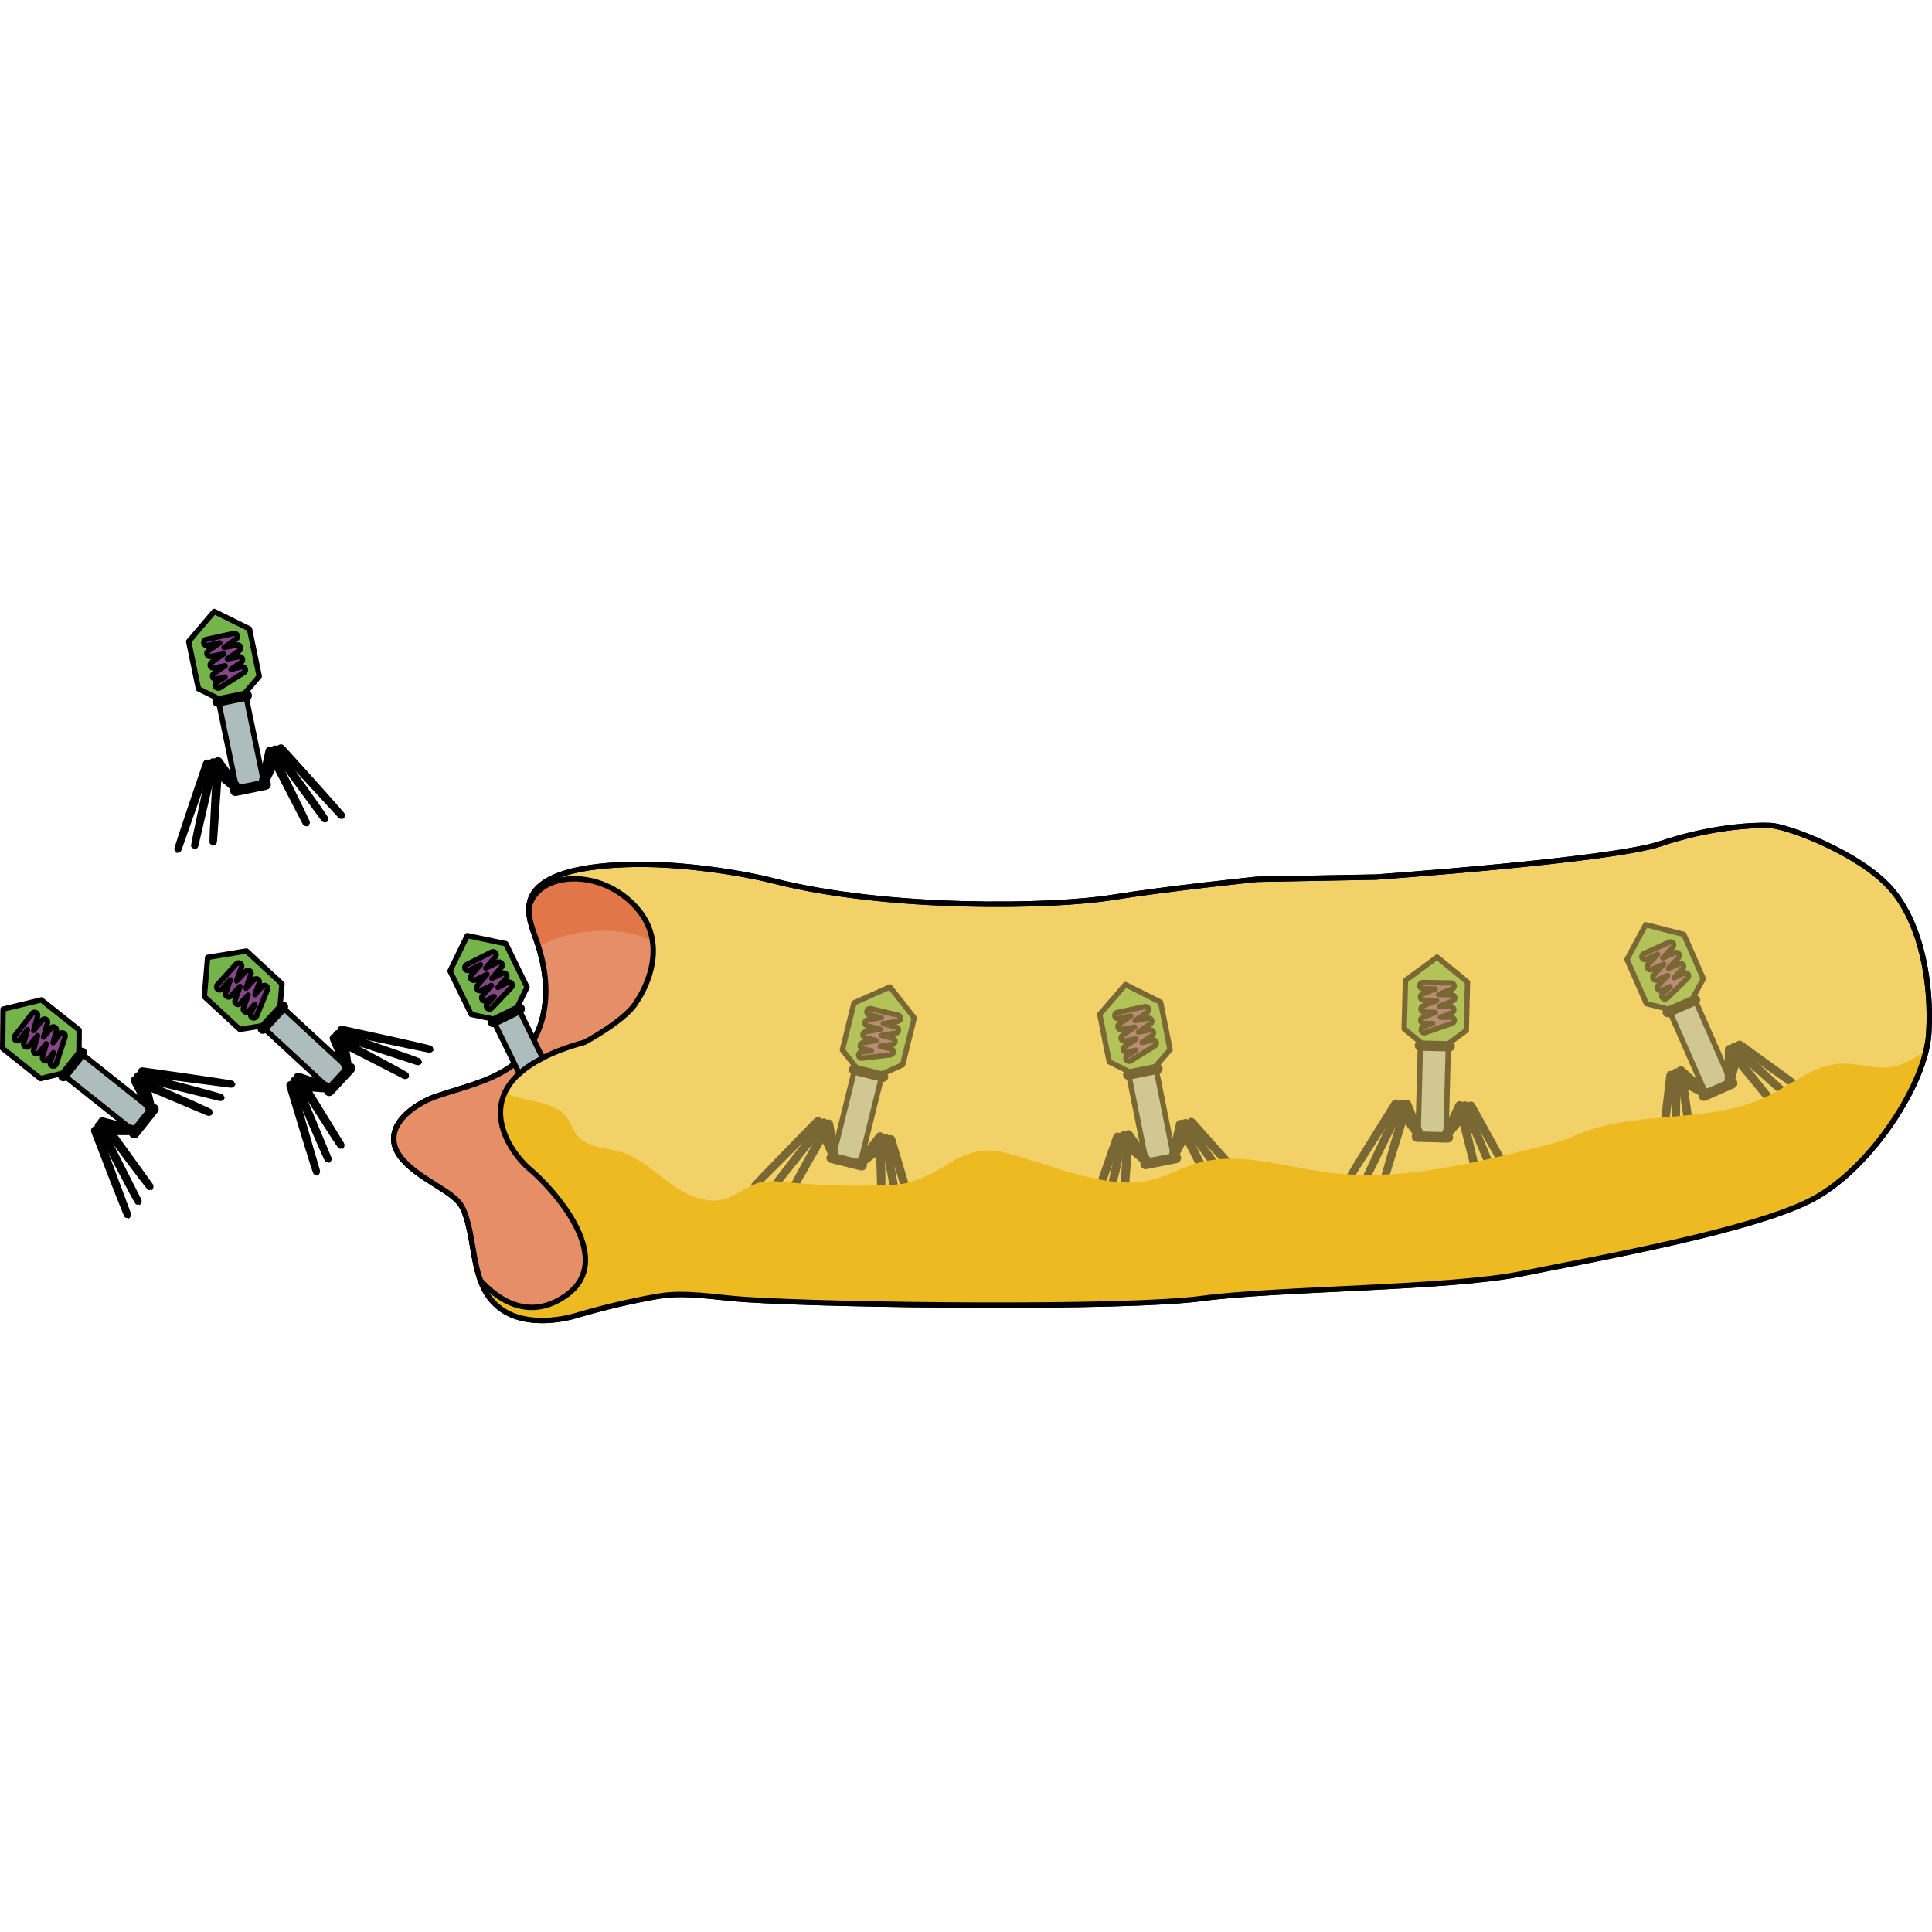 <?xml version="1.0" encoding="utf-8"?>
<!-- Created by: Science Figures, www.sciencefigures.org, Generator: Science Figures Editor -->
<svg version="1.1" id="Layer_1" xmlns="http://www.w3.org/2000/svg" xmlns:xlink="http://www.w3.org/1999/xlink" 
	 width="800px" height="800px" viewBox="0 0 360.868 133.435" enable-background="new 0 0 360.868 133.435"
	 xml:space="preserve">
<g>
	<g>
		<path fill="#F3D169" stroke="#000000" stroke-linecap="round" stroke-linejoin="round" stroke-miterlimit="10" d="M353.131,52.214
			c-5.837-6.584-19.191-11.581-22.419-11.733c-3.228-0.152-11.337,0.275-20.544,3.4s-53.194,6.23-53.194,6.23l-22.183,0.411
			c0,0-16.256,1.661-27.177,3.411c-10.921,1.75-41.528,2.412-63.268-3.142c-5.518-1.41-17.421-3.416-27.584-3.011
			c-5.079,0.202-17.811,0.997-17.983,8.153c-0.053,2.204,0.854,4.298,1.561,6.386c1.383,4.085,2.041,8.492,1.287,12.738
			c-0.754,4.247-3.025,8.317-6.607,10.72c-3.952,2.651-9.063,3.747-13.51,5.278c-3.227,1.111-8.041,4.088-7.957,8.019
			c0.101,4.731,7.389,7.931,10.533,10.322c0.655,0.498,1.311,1.015,1.807,1.672c0.531,0.704,0.857,1.539,1.135,2.376
			c2.075,6.255,0.961,14.368,7.67,18.028c3.762,2.052,9.042,1.67,12.971,0.513c4.985-1.467,10.278-2.747,15.407-3.609
			c5.049-0.849,10.813,0.288,15.969,0.625c17.579,1.151,71.099,1.731,85.426-0.183c14.326-1.914,46.194-1.869,59.751-4.627
			c13.557-2.759,43.9-8.124,54.696-14.087c10.796-5.962,20.75-21.509,21.344-30.703C360.858,70.212,358.969,58.798,353.131,52.214z"
			/>
		<g opacity="0.5">
			<g>
				<g>
					<g>
						<g>
							<polygon fill="#75B34B" stroke="#000000" stroke-linecap="round" stroke-linejoin="round" stroke-miterlimit="10" points="
								166.226,70.626 159.513,73.617 159.513,73.617 159.513,73.617 157.341,82.385 161.883,88.163 168.596,85.173 170.768,76.404 
															"/>
							<g>
								<path fill="#864687" stroke="#000000" stroke-linecap="round" stroke-linejoin="round" stroke-miterlimit="10" d="
									M160.872,83.922c-0.249-0.042-0.452-0.244-0.482-0.508c-0.037-0.32,0.193-0.609,0.513-0.646l1.858-0.214l-1.625-0.362
									c-0.274-0.061-0.465-0.309-0.457-0.589c0.01-0.28,0.216-0.515,0.494-0.558l2.527-0.394l-2.079-0.532
									c-0.268-0.069-0.451-0.316-0.438-0.592c0.012-0.277,0.217-0.506,0.49-0.55l2.726-0.44l-2.405-0.623
									c-0.267-0.069-0.45-0.316-0.436-0.592c0.013-0.276,0.217-0.505,0.49-0.549l2.573-0.415l-2.258-0.533
									c-0.314-0.074-0.508-0.389-0.434-0.702c0.075-0.313,0.39-0.504,0.702-0.434l5.12,1.21c0.271,0.064,0.459,0.311,0.449,0.589
									c-0.01,0.278-0.215,0.511-0.49,0.555l-2.726,0.44l2.405,0.623c0.267,0.069,0.45,0.316,0.436,0.592
									c-0.013,0.276-0.217,0.505-0.49,0.549l-2.707,0.436l2.114,0.541c0.269,0.069,0.451,0.317,0.438,0.594
									c-0.014,0.277-0.22,0.506-0.493,0.549l-2.285,0.356l1.991,0.444c0.278,0.062,0.471,0.316,0.456,0.6
									c-0.015,0.285-0.233,0.517-0.516,0.549l-5.297,0.611C160.98,83.933,160.925,83.931,160.872,83.922z"/>
							</g>
							
								<rect x="157.613" y="86.263" transform="matrix(-0.971 -0.24 0.24 -0.971 292.933 225.494)" fill="#ADBDBD" stroke="#000000" stroke-linecap="round" stroke-linejoin="round" stroke-miterlimit="10" width="5.213" height="17.236"/>
							<g>
								<path fill="#C96100" stroke="#000000" stroke-linecap="round" stroke-linejoin="round" stroke-miterlimit="10" d="
									M143.947,108.669c0.12,0.03,0.252-0.01,0.335-0.114l9.452-11.848l1.874,6.084c0.053,0.173,0.236,0.27,0.409,0.217
									c0.173-0.053,0.27-0.237,0.217-0.409l-2.057-6.676c-0.036-0.116-0.13-0.203-0.252-0.225
									c-0.119-0.023-0.241,0.023-0.317,0.118c0,0-9.928,12.68-9.786,12.793C143.86,108.637,143.902,108.658,143.947,108.669z"/>
								<path fill="#E17A11" stroke="#000000" stroke-linecap="round" stroke-linejoin="round" stroke-miterlimit="10" d="
									M140.859,107.904c0.108,0.027,0.226-0.002,0.311-0.086l11.5-11.503l2.953,6.516c0.075,0.165,0.269,0.238,0.433,0.163
									c0.165-0.075,0.238-0.269,0.163-0.433l-3.148-6.947c-0.044-0.098-0.135-0.168-0.24-0.187
									c-0.106-0.019-0.214,0.015-0.29,0.091c0,0-11.962,12.173-11.834,12.301C140.75,107.861,140.803,107.89,140.859,107.904z"/>
								<path fill="#C96100" stroke="#000000" stroke-linecap="round" stroke-linejoin="round" stroke-miterlimit="10" d="
									M168.177,114.669c-0.12-0.03-0.218-0.127-0.243-0.257l-2.83-14.89l-4.497,4.506c-0.128,0.128-0.335,0.129-0.463,0
									c-0.128-0.128-0.128-0.335,0-0.463l4.935-4.945c0.086-0.086,0.209-0.119,0.328-0.082c0.116,0.036,0.203,0.133,0.225,0.252
									c0,0,2.863,15.848,2.685,15.881C168.269,114.682,168.221,114.68,168.177,114.669z"/>
								<path fill="#E17A11" stroke="#000000" stroke-linecap="round" stroke-linejoin="round" stroke-miterlimit="10" d="
									M171.265,115.434c-0.108-0.027-0.199-0.107-0.234-0.221l-4.802-15.54l-5.653,4.385c-0.143,0.111-0.349,0.085-0.459-0.058
									c-0.111-0.143-0.085-0.349,0.058-0.459l6.026-4.675c0.085-0.066,0.197-0.086,0.299-0.054
									c0.103,0.032,0.183,0.113,0.214,0.216c0,0,4.899,16.349,4.726,16.402C171.381,115.447,171.32,115.448,171.265,115.434z"/>
							</g>
							<path fill="#F38B24" stroke="#000000" stroke-linecap="round" stroke-linejoin="round" stroke-miterlimit="10" d="
								M159.404,86.509l5.443,1.348c0.247,0.061,0.496-0.089,0.557-0.336s-0.089-0.496-0.336-0.557l-5.443-1.348
								c-0.247-0.061-0.496,0.089-0.557,0.336C159.007,86.199,159.157,86.448,159.404,86.509z"/>
							<g>
								
									<linearGradient id="SVGID_1_" gradientUnits="userSpaceOnUse" x1="1734.122" y1="151.833" x2="1740.865" y2="151.833" gradientTransform="matrix(-0.971 -0.24 -0.24 0.971 1881.193 373.53)">
									<stop  offset="0" style="stop-color:#A4BABA"/>
									<stop  offset="0.324" style="stop-color:#BECCCC"/>
									<stop  offset="0.789" style="stop-color:#4C6A74"/>
									<stop  offset="1" style="stop-color:#9AAEAE"/>
								</linearGradient>
								<path fill="url(#SVGID_1_)" d="M155.222,103.011l5.623,1.392c0.255,0.063,0.512-0.092,0.575-0.347
									c0.063-0.255-0.092-0.512-0.347-0.575l-5.623-1.392c-0.255-0.063-0.512,0.092-0.576,0.347S154.967,102.948,155.222,103.011z
									"/>
								<path fill="#F38B24" stroke="#000000" stroke-linecap="round" stroke-linejoin="round" stroke-miterlimit="10" d="
									M147.341,109.535c0.149,0.037,0.311-0.028,0.391-0.168l6.869-12.098l0.973,5.487c0.034,0.192,0.217,0.32,0.409,0.286
									c0.192-0.034,0.32-0.217,0.286-0.409l-1.143-6.45c-0.026-0.146-0.142-0.262-0.287-0.286
									c-0.146-0.025-0.293,0.044-0.366,0.173c0,0-7.389,13.333-7.219,13.429C147.28,109.516,147.311,109.528,147.341,109.535z"/>
								<path fill="#F38B24" stroke="#000000" stroke-linecap="round" stroke-linejoin="round" stroke-miterlimit="10" d="
									M164.77,113.851c-0.149-0.037-0.262-0.17-0.267-0.331l-0.429-13.905l-3.421,4.399c-0.12,0.154-0.341,0.182-0.495,0.062
									c-0.154-0.119-0.181-0.341-0.062-0.495l4.021-5.171c0.091-0.117,0.247-0.166,0.387-0.119
									c0.141,0.046,0.238,0.176,0.243,0.324c0,0,0.313,15.24,0.118,15.246C164.833,113.863,164.801,113.859,164.77,113.851z"/>
								<path fill="#F38B24" stroke="#000000" stroke-linecap="round" stroke-linejoin="round" stroke-miterlimit="10" d="
									M155.222,103.011l5.623,1.392c0.255,0.063,0.512-0.092,0.575-0.347c0.063-0.255-0.092-0.512-0.347-0.575l-5.623-1.392
									c-0.255-0.063-0.512,0.092-0.576,0.347S154.967,102.948,155.222,103.011z"/>
							</g>
						</g>
					</g>
				</g>
			</g>
		</g>
		<g opacity="0.5">
			<g>
				<g>
					<g>
						<g>
							<polygon fill="#75B34B" stroke="#000000" stroke-linecap="round" stroke-linejoin="round" stroke-miterlimit="10" points="
								210.215,70.185 205.415,75.75 205.415,75.75 205.415,75.75 207.185,84.609 213.755,87.902 218.555,82.337 216.785,73.479 
															"/>
							<g>
								<path fill="#864687" stroke="#000000" stroke-linecap="round" stroke-linejoin="round" stroke-miterlimit="10" d="
									M211.034,84.496c-0.244,0.068-0.513-0.029-0.652-0.255c-0.17-0.274-0.085-0.633,0.189-0.803l1.59-0.985l-1.624,0.365
									c-0.274,0.061-0.553-0.081-0.664-0.338c-0.111-0.258-0.023-0.558,0.209-0.715l2.119-1.432l-2.107,0.404
									c-0.272,0.052-0.543-0.094-0.648-0.349c-0.107-0.255-0.019-0.55,0.209-0.706l2.279-1.559l-2.441,0.461
									c-0.271,0.051-0.542-0.095-0.647-0.35c-0.106-0.255-0.019-0.549,0.209-0.705l2.151-1.471l-2.27,0.479
									c-0.316,0.067-0.625-0.135-0.692-0.45c-0.066-0.315,0.138-0.622,0.45-0.692l5.148-1.086
									c0.273-0.058,0.548,0.086,0.657,0.342c0.109,0.256,0.023,0.554-0.207,0.711l-2.279,1.559l2.441-0.461
									c0.271-0.051,0.542,0.095,0.647,0.35c0.106,0.255,0.019,0.549-0.209,0.705l-2.263,1.548l2.143-0.411
									c0.272-0.052,0.543,0.094,0.649,0.35c0.106,0.256,0.017,0.551-0.213,0.706l-1.916,1.295l1.99-0.447
									c0.278-0.062,0.56,0.085,0.668,0.349c0.108,0.264,0.009,0.567-0.233,0.717l-4.532,2.808
									C211.137,84.46,211.085,84.482,211.034,84.496z"/>
							</g>
							
								<rect x="212.504" y="86.071" transform="matrix(-0.981 0.196 -0.196 -0.981 444.603 145.4)" fill="#ADBDBD" stroke="#000000" stroke-linecap="round" stroke-linejoin="round" stroke-miterlimit="10" width="5.213" height="17.236"/>
							<g>
								<path fill="#C96100" stroke="#000000" stroke-linecap="round" stroke-linejoin="round" stroke-miterlimit="10" d="
									M206.26,114.094c0.122-0.024,0.224-0.117,0.255-0.245l3.505-14.745l4.287,4.706c0.122,0.134,0.329,0.144,0.463,0.022
									c0.134-0.122,0.143-0.329,0.022-0.463l-4.704-5.165c-0.082-0.09-0.204-0.128-0.324-0.097
									c-0.118,0.03-0.209,0.123-0.237,0.241c0,0-3.582,15.701-3.406,15.742C206.167,114.103,206.215,114.103,206.26,114.094z"/>
								<path fill="#E17A11" stroke="#000000" stroke-linecap="round" stroke-linejoin="round" stroke-miterlimit="10" d="
									M203.14,114.717c0.109-0.022,0.204-0.098,0.244-0.21l5.505-15.306l5.447,4.637c0.138,0.117,0.344,0.101,0.462-0.037
									c0.117-0.138,0.101-0.344-0.037-0.462l-5.807-4.944c-0.082-0.07-0.193-0.095-0.296-0.067
									c-0.104,0.028-0.188,0.104-0.224,0.206c0,0-5.638,16.109-5.468,16.17C203.024,114.725,203.084,114.728,203.14,114.717z"/>
								<path fill="#C96100" stroke="#000000" stroke-linecap="round" stroke-linejoin="round" stroke-miterlimit="10" d="
									M230.738,109.204c-0.122,0.024-0.252-0.022-0.329-0.129l-8.902-12.266l-2.15,5.992c-0.061,0.17-0.248,0.259-0.419,0.198
									c-0.17-0.061-0.259-0.249-0.198-0.419l2.359-6.576c0.041-0.114,0.139-0.197,0.262-0.214c0.12-0.017,0.24,0.034,0.311,0.132
									c0,0,9.34,13.119,9.193,13.225C230.826,109.176,230.783,109.195,230.738,109.204z"/>
								<path fill="#E17A11" stroke="#000000" stroke-linecap="round" stroke-linejoin="round" stroke-miterlimit="10" d="
									M233.857,108.58c-0.109,0.022-0.226-0.012-0.306-0.1l-10.964-12.015l-3.247,6.374c-0.082,0.161-0.279,0.225-0.44,0.143
									c-0.161-0.082-0.225-0.279-0.143-0.44l3.462-6.796c0.049-0.096,0.142-0.162,0.248-0.176
									c0.107-0.014,0.213,0.024,0.286,0.104c0,0,11.395,12.706,11.261,12.828C233.968,108.543,233.914,108.569,233.857,108.58z"/>
							</g>
							<path fill="#F38B24" stroke="#000000" stroke-linecap="round" stroke-linejoin="round" stroke-miterlimit="10" d="
								M210.808,87.462l5.499-1.099c0.249-0.05,0.411-0.292,0.361-0.541c-0.05-0.249-0.292-0.411-0.541-0.361l-5.499,1.099
								c-0.249,0.05-0.411,0.292-0.361,0.541C210.316,87.35,210.558,87.511,210.808,87.462z"/>
							<g>
								
									<linearGradient id="SVGID_2_" gradientUnits="userSpaceOnUse" x1="1208.894" y1="405.7" x2="1215.637" y2="405.7" gradientTransform="matrix(-0.981 0.196 0.196 0.981 1326.09 -532.196)">
									<stop  offset="0" style="stop-color:#A4BABA"/>
									<stop  offset="0.324" style="stop-color:#BECCCC"/>
									<stop  offset="0.789" style="stop-color:#4C6A74"/>
									<stop  offset="1" style="stop-color:#9AAEAE"/>
								</linearGradient>
								<path fill="url(#SVGID_2_)" d="M214.052,104.173l5.68-1.135c0.257-0.051,0.424-0.302,0.373-0.559
									c-0.051-0.257-0.302-0.424-0.559-0.373l-5.68,1.135c-0.257,0.051-0.424,0.302-0.373,0.559
									C213.544,104.058,213.794,104.225,214.052,104.173z"/>
								<path fill="#F38B24" stroke="#000000" stroke-linecap="round" stroke-linejoin="round" stroke-miterlimit="10" d="
									M209.7,113.432c0.151-0.03,0.27-0.158,0.282-0.319l1.062-13.871l3.217,4.55c0.112,0.159,0.333,0.197,0.491,0.084
									c0.159-0.112,0.197-0.332,0.084-0.491l-3.781-5.349c-0.086-0.121-0.24-0.177-0.382-0.136
									c-0.143,0.04-0.246,0.165-0.258,0.313c0,0-1.007,15.21-0.813,15.225C209.637,113.441,209.669,113.438,209.7,113.432z"/>
								<path fill="#F38B24" stroke="#000000" stroke-linecap="round" stroke-linejoin="round" stroke-miterlimit="10" d="
									M227.308,109.915c-0.151,0.03-0.31-0.042-0.383-0.186l-6.311-12.398l-1.221,5.437c-0.043,0.19-0.231,0.31-0.421,0.267
									c-0.19-0.043-0.309-0.231-0.267-0.421l1.436-6.391c0.033-0.145,0.153-0.255,0.3-0.273c0.147-0.019,0.291,0.058,0.358,0.19
									c0,0,6.774,13.655,6.6,13.744C227.369,109.898,227.338,109.908,227.308,109.915z"/>
								<path fill="#F38B24" stroke="#000000" stroke-linecap="round" stroke-linejoin="round" stroke-miterlimit="10" d="
									M214.052,104.173l5.68-1.135c0.257-0.051,0.424-0.302,0.373-0.559c-0.051-0.257-0.302-0.424-0.559-0.373l-5.68,1.135
									c-0.257,0.051-0.424,0.302-0.373,0.559C213.544,104.058,213.794,104.225,214.052,104.173z"/>
							</g>
						</g>
					</g>
				</g>
			</g>
		</g>
		<g opacity="0.5">
			<g>
				<g>
					<g>
						<g>
							<polygon fill="#75B34B" stroke="#000000" stroke-linecap="round" stroke-linejoin="round" stroke-miterlimit="10" points="
								268.426,65.061 262.514,69.426 262.514,69.426 262.514,69.426 262.28,78.456 267.958,83.122 273.871,78.757 274.105,69.726 
															"/>
							<g>
								<path fill="#864687" stroke="#000000" stroke-linecap="round" stroke-linejoin="round" stroke-miterlimit="10" d="
									M266.058,79.198c-0.253,0.012-0.493-0.141-0.58-0.393c-0.105-0.305,0.057-0.637,0.362-0.742l1.768-0.609l-1.664-0.004
									c-0.281-0.001-0.521-0.201-0.573-0.477c-0.051-0.276,0.101-0.549,0.362-0.651l2.383-0.928l-2.145-0.072
									c-0.277-0.009-0.508-0.212-0.555-0.484c-0.047-0.273,0.103-0.541,0.36-0.642l2.568-1.016l-2.483-0.091
									c-0.276-0.01-0.507-0.212-0.553-0.484c-0.047-0.272,0.103-0.54,0.36-0.641l2.423-0.959l-2.32-0.035
									c-0.323-0.005-0.58-0.27-0.575-0.592c0.005-0.322,0.272-0.576,0.592-0.575l5.26,0.08c0.279,0.004,0.515,0.205,0.565,0.479
									s-0.1,0.545-0.359,0.647l-2.568,1.016l2.483,0.091c0.276,0.01,0.507,0.212,0.553,0.484c0.047,0.272-0.103,0.54-0.36,0.641
									l-2.55,1.009l2.181,0.073c0.277,0.009,0.509,0.212,0.556,0.485c0.046,0.273-0.105,0.541-0.364,0.642l-2.155,0.839
									l2.04,0.005c0.285,0.001,0.527,0.207,0.574,0.488c0.047,0.281-0.116,0.555-0.386,0.647l-5.041,1.736
									C266.167,79.185,266.112,79.195,266.058,79.198z"/>
							</g>
							
								<rect x="265.172" y="81.422" transform="matrix(-1 -0.026 0.026 -1 533.135 186.988)" fill="#ADBDBD" stroke="#000000" stroke-linecap="round" stroke-linejoin="round" stroke-miterlimit="10" width="5.213" height="17.236"/>
							<g>
								<path fill="#C96100" stroke="#000000" stroke-linecap="round" stroke-linejoin="round" stroke-miterlimit="10" d="
									M254.854,107.006c0.124,0.003,0.244-0.064,0.303-0.183l6.681-13.604l3.139,5.538c0.089,0.157,0.289,0.213,0.446,0.123
									c0.157-0.089,0.213-0.289,0.123-0.446l-3.445-6.077c-0.06-0.106-0.17-0.17-0.295-0.166
									c-0.121,0.004-0.231,0.074-0.284,0.183c0,0-6.967,14.519-6.805,14.599C254.762,106.994,254.808,107.005,254.854,107.006z"/>
								<path fill="#E17A11" stroke="#000000" stroke-linecap="round" stroke-linejoin="round" stroke-miterlimit="10" d="
									M251.674,106.924c0.111,0.003,0.221-0.051,0.285-0.151l8.755-13.708L265,98.792c0.108,0.145,0.314,0.174,0.458,0.066
									c0.145-0.108,0.174-0.313,0.066-0.458l-4.569-6.107c-0.064-0.086-0.168-0.135-0.274-0.131
									c-0.107,0.004-0.206,0.06-0.264,0.151c0,0-9.063,14.462-8.91,14.559C251.558,106.905,251.616,106.922,251.674,106.924z"/>
								<path fill="#C96100" stroke="#000000" stroke-linecap="round" stroke-linejoin="round" stroke-miterlimit="10" d="
									M279.807,107.653c-0.124-0.003-0.241-0.077-0.293-0.198l-5.967-13.932l-3.422,5.368c-0.097,0.152-0.299,0.198-0.452,0.1
									c-0.152-0.097-0.197-0.3-0.1-0.452l3.755-5.891c0.065-0.102,0.179-0.161,0.303-0.15c0.121,0.01,0.227,0.086,0.274,0.197
									c0,0,6.206,14.86,6.039,14.932C279.9,107.646,279.853,107.654,279.807,107.653z"/>
								<path fill="#E17A11" stroke="#000000" stroke-linecap="round" stroke-linejoin="round" stroke-miterlimit="10" d="
									M282.987,107.735c-0.111-0.003-0.218-0.062-0.277-0.166l-8.033-14.143l-4.577,5.498c-0.116,0.139-0.322,0.158-0.461,0.042
									c-0.139-0.116-0.158-0.322-0.042-0.461l4.879-5.862c0.069-0.083,0.174-0.126,0.281-0.117
									c0.107,0.009,0.203,0.071,0.256,0.165c0,0,8.301,14.912,8.144,15.001C283.104,107.723,283.045,107.737,282.987,107.735z"/>
							</g>
							<path fill="#F38B24" stroke="#000000" stroke-linecap="round" stroke-linejoin="round" stroke-miterlimit="10" d="
								M265.182,82.04l5.605,0.145c0.254,0.007,0.465-0.194,0.472-0.448s-0.194-0.465-0.448-0.472l-5.605-0.145
								c-0.254-0.007-0.465,0.194-0.472,0.448S264.928,82.033,265.182,82.04z"/>
							<g>
								
									<linearGradient id="SVGID_3_" gradientUnits="userSpaceOnUse" x1="1385.868" y1="220.016" x2="1392.611" y2="220.016" gradientTransform="matrix(-1 -0.026 -0.026 1 1662.029 -85.295)">
									<stop  offset="0" style="stop-color:#A4BABA"/>
									<stop  offset="0.324" style="stop-color:#BECCCC"/>
									<stop  offset="0.789" style="stop-color:#4C6A74"/>
									<stop  offset="1" style="stop-color:#9AAEAE"/>
								</linearGradient>
								<path fill="url(#SVGID_3_)" d="M264.648,99.055l5.791,0.15c0.262,0.007,0.481-0.2,0.487-0.463
									c0.007-0.262-0.2-0.481-0.463-0.487l-5.791-0.15c-0.262-0.007-0.481,0.2-0.487,0.463
									C264.178,98.83,264.385,99.048,264.648,99.055z"/>
								<path fill="#F38B24" stroke="#000000" stroke-linecap="round" stroke-linejoin="round" stroke-miterlimit="10" d="
									M258.355,107.122c0.154,0.004,0.298-0.094,0.346-0.248l4.105-13.292l2.13,5.149c0.074,0.18,0.281,0.266,0.46,0.191
									c0.18-0.074,0.265-0.281,0.191-0.46l-2.504-6.053c-0.057-0.137-0.195-0.225-0.342-0.217
									c-0.148,0.007-0.277,0.106-0.32,0.248c0,0-4.347,14.61-4.161,14.668C258.292,107.116,258.324,107.121,258.355,107.122z"/>
								<path fill="#F38B24" stroke="#000000" stroke-linecap="round" stroke-linejoin="round" stroke-miterlimit="10" d="
									M276.305,107.587c-0.154-0.004-0.293-0.109-0.332-0.266l-3.411-13.487l-2.394,5.032c-0.084,0.176-0.294,0.251-0.47,0.167
									c-0.176-0.084-0.251-0.294-0.167-0.47l2.814-5.915c0.064-0.134,0.206-0.215,0.353-0.199c0.148,0.015,0.271,0.12,0.307,0.264
									c0,0,3.584,14.816,3.396,14.863C276.369,107.584,276.336,107.588,276.305,107.587z"/>
								<path fill="#F38B24" stroke="#000000" stroke-linecap="round" stroke-linejoin="round" stroke-miterlimit="10" d="
									M264.648,99.055l5.791,0.15c0.262,0.007,0.481-0.2,0.487-0.463c0.007-0.262-0.2-0.481-0.463-0.487l-5.791-0.15
									c-0.262-0.007-0.481,0.2-0.487,0.463C264.178,98.83,264.385,99.048,264.648,99.055z"/>
							</g>
						</g>
					</g>
				</g>
			</g>
		</g>
		<g opacity="0.5">
			<g>
				<g>
					<g>
						<g>
							<polygon fill="#75B34B" stroke="#000000" stroke-linecap="round" stroke-linejoin="round" stroke-miterlimit="10" points="
								307.386,59.01 303.895,65.478 303.895,65.478 303.895,65.478 307.53,73.748 314.654,75.551 318.145,69.084 314.511,60.813 
															"/>
							<g>
								<path fill="#864687" stroke="#000000" stroke-linecap="round" stroke-linejoin="round" stroke-miterlimit="10" d="
									M311.264,72.81c-0.223,0.119-0.507,0.082-0.692-0.108c-0.225-0.231-0.22-0.6,0.011-0.825l1.34-1.304l-1.507,0.706
									c-0.254,0.119-0.557,0.04-0.721-0.187c-0.164-0.228-0.143-0.54,0.05-0.743l1.761-1.855l-1.971,0.848
									c-0.254,0.109-0.55,0.025-0.708-0.201c-0.159-0.226-0.137-0.533,0.052-0.734l1.89-2.013l-2.285,0.975
									c-0.254,0.109-0.549,0.024-0.707-0.202c-0.158-0.226-0.136-0.532,0.053-0.733l1.784-1.899l-2.114,0.956
									c-0.294,0.133-0.64,0.002-0.772-0.291c-0.132-0.294,0.001-0.637,0.291-0.772l4.794-2.168
									c0.254-0.115,0.554-0.034,0.715,0.192s0.142,0.536-0.049,0.739l-1.89,2.013l2.285-0.975
									c0.254-0.109,0.549-0.024,0.707,0.202c0.158,0.226,0.136,0.532-0.053,0.733l-1.877,1.998l2.005-0.863
									c0.255-0.11,0.551-0.025,0.71,0.202c0.158,0.228,0.135,0.535-0.056,0.736l-1.592,1.677l1.848-0.864
									c0.258-0.12,0.565-0.037,0.727,0.197c0.162,0.235,0.131,0.552-0.073,0.75l-3.822,3.718
									C311.357,72.752,311.312,72.785,311.264,72.81z"/>
							</g>
							
								<rect x="314.832" y="73.269" transform="matrix(-0.915 0.402 -0.402 -0.915 640.999 29.146)" fill="#ADBDBD" stroke="#000000" stroke-linecap="round" stroke-linejoin="round" stroke-miterlimit="10" width="5.213" height="17.236"/>
							<g>
								<path fill="#C96100" stroke="#000000" stroke-linecap="round" stroke-linejoin="round" stroke-miterlimit="10" d="
									M312.97,102.742c0.113-0.05,0.194-0.162,0.196-0.294l0.251-15.154l5.199,3.674c0.148,0.104,0.352,0.07,0.456-0.079
									c0.104-0.148,0.069-0.352-0.079-0.456l-5.705-4.032c-0.099-0.07-0.227-0.081-0.337-0.025
									c-0.108,0.055-0.177,0.165-0.179,0.287c0,0-0.12,16.104,0.061,16.107C312.882,102.77,312.928,102.76,312.97,102.742z"/>
								<path fill="#E17A11" stroke="#000000" stroke-linecap="round" stroke-linejoin="round" stroke-miterlimit="10" d="
									M310.058,104.022c0.102-0.045,0.178-0.14,0.193-0.258l2.083-16.132l6.317,3.357c0.16,0.085,0.358,0.024,0.443-0.136
									c0.085-0.16,0.024-0.358-0.136-0.443l-6.735-3.579c-0.095-0.051-0.209-0.051-0.304-0.002
									c-0.096,0.049-0.161,0.142-0.174,0.249c0,0-2.04,16.945-1.861,16.968C309.946,104.054,310.005,104.045,310.058,104.022z"/>
								<path fill="#C96100" stroke="#000000" stroke-linecap="round" stroke-linejoin="round" stroke-miterlimit="10" d="
									M335.823,92.699c-0.113,0.05-0.251,0.033-0.349-0.055l-11.333-10.064l-0.81,6.315c-0.023,0.179-0.187,0.306-0.367,0.283
									c-0.179-0.023-0.306-0.187-0.283-0.367l0.889-6.929c0.016-0.121,0.093-0.222,0.21-0.265
									c0.114-0.043,0.242-0.019,0.332,0.062c0,0,11.944,10.802,11.823,10.938C335.903,92.653,335.865,92.681,335.823,92.699z"/>
								<path fill="#E17A11" stroke="#000000" stroke-linecap="round" stroke-linejoin="round" stroke-miterlimit="10" d="
									M338.735,91.42c-0.102,0.045-0.223,0.037-0.321-0.032l-13.292-9.375l-1.799,6.924c-0.046,0.175-0.224,0.28-0.399,0.234
									c-0.175-0.045-0.28-0.224-0.235-0.399l1.918-7.382c0.027-0.104,0.104-0.188,0.204-0.225c0.101-0.037,0.214-0.022,0.301,0.04
									c0,0,13.862,9.956,13.757,10.104C338.835,91.359,338.788,91.396,338.735,91.42z"/>
							</g>
							<path fill="#F38B24" stroke="#000000" stroke-linecap="round" stroke-linejoin="round" stroke-miterlimit="10" d="
								M311.681,75.755l5.133-2.256c0.233-0.102,0.338-0.374,0.236-0.606s-0.374-0.338-0.606-0.236l-5.133,2.256
								c-0.233,0.102-0.338,0.374-0.236,0.606C311.177,75.751,311.449,75.857,311.681,75.755z"/>
							<g>
								
									<linearGradient id="SVGID_4_" gradientUnits="userSpaceOnUse" x1="927.962" y1="617.658" x2="934.705" y2="617.658" gradientTransform="matrix(-0.915 0.402 0.402 0.915 925.056 -850.375)">
									<stop  offset="0" style="stop-color:#A4BABA"/>
									<stop  offset="0.324" style="stop-color:#BECCCC"/>
									<stop  offset="0.789" style="stop-color:#4C6A74"/>
									<stop  offset="1" style="stop-color:#9AAEAE"/>
								</linearGradient>
								<path fill="url(#SVGID_4_)" d="M318.445,91.377l5.303-2.33c0.24-0.106,0.349-0.386,0.244-0.626
									c-0.106-0.24-0.386-0.349-0.626-0.244l-5.303,2.33c-0.24,0.106-0.349,0.386-0.244,0.626
									C317.925,91.373,318.205,91.482,318.445,91.377z"/>
								<path fill="#F38B24" stroke="#000000" stroke-linecap="round" stroke-linejoin="round" stroke-miterlimit="10" d="
									M316.187,101.355c0.141-0.062,0.23-0.212,0.207-0.372l-1.947-13.775l4.12,3.752c0.144,0.131,0.367,0.121,0.498-0.023
									c0.131-0.144,0.121-0.367-0.023-0.498l-4.844-4.41c-0.11-0.1-0.272-0.121-0.402-0.051c-0.131,0.069-0.205,0.214-0.184,0.361
									c0,0,2.289,15.07,2.482,15.043C316.127,101.377,316.159,101.368,316.187,101.355z"/>
								<path fill="#F38B24" stroke="#000000" stroke-linecap="round" stroke-linejoin="round" stroke-miterlimit="10" d="
									M332.626,94.132c-0.141,0.062-0.311,0.026-0.414-0.099l-8.83-10.75l-0.023,5.572c-0.001,0.195-0.159,0.352-0.354,0.351
									c-0.195-0.001-0.352-0.159-0.351-0.354l0.027-6.551c0.001-0.149,0.095-0.282,0.234-0.331c0.14-0.05,0.296-0.006,0.391,0.108
									c0,0,9.553,11.878,9.403,12.002C332.682,94.102,332.655,94.119,332.626,94.132z"/>
								<path fill="#F38B24" stroke="#000000" stroke-linecap="round" stroke-linejoin="round" stroke-miterlimit="10" d="
									M318.445,91.377l5.303-2.33c0.24-0.106,0.349-0.386,0.244-0.626c-0.106-0.24-0.386-0.349-0.626-0.244l-5.303,2.33
									c-0.24,0.106-0.349,0.386-0.244,0.626C317.925,91.373,318.205,91.482,318.445,91.377z"/>
							</g>
						</g>
					</g>
				</g>
			</g>
		</g>
		<path fill="#EDBB21" d="M224.471,128.822c14.326-1.914,46.194-1.869,59.751-4.627c13.557-2.759,43.9-8.124,54.696-14.087
			c9.706-5.361,18.708-18.455,20.863-27.728c-2.237,1.718-4.624,3.068-7.41,3.277c-2.776,0.209-5.522-0.789-8.304-0.705
			c-5.619,0.169-10.102,4.558-15.289,6.725c-10.819,4.52-23.817,1.915-34.667,6.758c-2.28,1.018-4.72,1.62-7.145,2.217
			c-12.768,3.142-25.893,6.308-38.935,4.629c-8.356-1.076-16.935-4.107-24.972-1.577c-2.853,0.898-5.486,2.471-8.414,3.085
			c-8.393,1.759-18.908-3.23-27.031-5.215c-8.97-2.191-11.783,5.548-20.714,6.007c-6.676,0.343-13.377,0.182-20.029-0.481
			c-1.677-0.167-3.397-0.363-5.025,0.07c-2.267,0.604-4.082,2.356-6.326,3.039c-3.525,1.073-7.281-0.69-10.269-2.846
			c-2.988-2.156-5.76-4.81-9.284-5.886c-2.839-0.867-6.29-0.809-8.153-3.12c-0.789-0.978-1.143-2.242-1.877-3.263
			c-2.234-3.108-6.832-2.874-10.416-4.218c-1.835-0.688-3.212-1.774-4.268-3.113c-3.155,1.343-6.611,2.216-9.744,3.295
			c-3.227,1.111-8.041,4.089-7.957,8.019c0.101,4.731,7.389,7.931,10.533,10.322c0.655,0.498,1.311,1.015,1.807,1.672
			c0.531,0.704,0.857,1.539,1.135,2.376c2.075,6.255,0.961,14.368,7.67,18.028c3.762,2.052,9.042,1.67,12.971,0.513
			c4.985-1.467,10.278-2.747,15.407-3.609c5.049-0.849,10.813,0.288,15.969,0.625C156.625,130.156,210.145,130.735,224.471,128.822z
			"/>
		<path fill="none" stroke="#000000" stroke-linecap="round" stroke-linejoin="round" stroke-miterlimit="10" d="M353.131,52.214
			c-5.837-6.584-19.191-11.581-22.419-11.733c-3.228-0.152-11.337,0.275-20.544,3.4s-53.194,6.23-53.194,6.23l-22.183,0.411
			c0,0-16.256,1.661-27.177,3.411c-10.921,1.75-41.528,2.412-63.268-3.142c-5.518-1.41-17.421-3.416-27.584-3.011
			c-5.079,0.202-17.811,0.997-17.983,8.153c-0.053,2.204,0.854,4.298,1.561,6.386c1.383,4.085,2.041,8.492,1.287,12.738
			c-0.754,4.247-3.025,8.317-6.607,10.72c-3.952,2.651-9.063,3.747-13.51,5.278c-3.227,1.111-8.041,4.088-7.957,8.019
			c0.101,4.731,7.389,7.931,10.533,10.322c0.655,0.498,1.311,1.015,1.807,1.672c0.531,0.704,0.857,1.539,1.135,2.376
			c2.075,6.255,0.961,14.368,7.67,18.028c3.762,2.052,9.042,1.67,12.971,0.513c4.985-1.467,10.278-2.747,15.407-3.609
			c5.049-0.849,10.813,0.288,15.969,0.625c17.579,1.151,71.099,1.731,85.426-0.183c14.326-1.914,46.194-1.869,59.751-4.627
			c13.557-2.759,43.9-8.124,54.696-14.087c10.796-5.962,20.75-21.509,21.344-30.703C360.858,70.212,358.969,58.798,353.131,52.214z"
			/>
		<path fill="#E68E67" d="M118.971,73.273c-1.81,3.45-9.77,7.69-9.77,7.69c-3.17,0.87-5.75,1.85-7.84,2.93
			c-1.81,0.92-3.25,1.9-4.37,2.93c-7.56,6.85-1.05,15.33,1.99,17.87c4.02,3.35,16.57,16.8,6.62,23.66
			c-7.2,4.96-13.13,0.14-15.86-2.9c-1.36-3.75-1.46-8.22-2.71-12.01c-0.28-0.83-0.61-1.67-1.14-2.37c-0.49-0.66-1.15-1.18-1.8-1.67
			c-3.15-2.39-10.44-5.6-10.54-10.33c-0.08-3.93,4.73-6.9,7.96-8.02c4.45-1.53,9.56-2.62,13.51-5.27c0.37-0.25,0.73-0.52,1.07-0.81
			c1.48-1.22,2.7-2.75,3.62-4.44c0.93-1.7,1.58-3.57,1.92-5.47c0.75-4.25,0.09-8.66-1.29-12.74c-0.71-2.09-1.61-4.18-1.56-6.39
			c1.37-6.82,13.36-7.83,20.19-0.02C125.811,63.733,118.971,73.273,118.971,73.273z"/>
		<path fill="#E17748" d="M100.603,63.16c4.204-2.556,9.864-3.312,14.593-2.931c2.678,0.216,4.854,0.892,6.687,1.902
			c-0.293-2.058-1.141-4.194-2.909-6.216c-6.833-7.812-18.822-6.805-20.194,0.019c-0.053,2.204,0.854,4.298,1.561,6.386
			C100.435,62.598,100.516,62.88,100.603,63.16z"/>
		<path fill="none" stroke="#000000" stroke-miterlimit="10" d="M101.628,75.059c-0.754,4.247-3.025,8.317-6.607,10.72
			c-3.952,2.651-9.063,3.748-13.51,5.278c-3.227,1.111-8.041,4.089-7.957,8.019c0.101,4.731,7.389,7.931,10.533,10.322
			c0.655,0.498,1.311,1.015,1.807,1.672c0.531,0.704,0.857,1.539,1.135,2.376c1.257,3.788,1.352,8.252,2.715,12.001
			c2.731,3.045,8.66,7.863,15.856,2.903c9.948-6.857-2.598-20.307-6.617-23.657c-4.019-3.35-14.082-17.078,10.216-23.734
			c0,0,7.958-4.235,9.776-7.688c0,0,6.833-9.544,0-17.356c-6.833-7.812-18.822-6.806-20.195,0.019
			c-0.053,2.204,0.854,4.298,1.561,6.386C101.724,66.406,102.382,70.812,101.628,75.059z"/>
		<g>
			<g>
				<g>
					<g>
						<g>
							<polygon fill="#75B34B" stroke="#000000" stroke-linecap="round" stroke-linejoin="round" stroke-miterlimit="10" points="
								87.279,61.045 84.057,67.65 84.057,67.65 84.057,67.65 88.027,75.765 95.22,77.274 98.442,70.668 94.472,62.554 							"/>
							<g>
								<path fill="#864687" stroke="#000000" stroke-linecap="round" stroke-linejoin="round" stroke-miterlimit="10" d="
									M91.72,74.674c-0.218,0.128-0.503,0.103-0.696-0.08c-0.234-0.222-0.244-0.591-0.022-0.825l1.286-1.358l-1.477,0.767
									c-0.249,0.129-0.555,0.063-0.728-0.158c-0.173-0.221-0.165-0.533,0.02-0.744l1.683-1.925l-1.935,0.928
									c-0.25,0.12-0.549,0.048-0.716-0.172c-0.168-0.22-0.159-0.527,0.022-0.736l1.806-2.088l-2.243,1.068
									c-0.249,0.119-0.548,0.047-0.715-0.173c-0.167-0.22-0.158-0.526,0.023-0.735l1.705-1.971l-2.073,1.042
									c-0.288,0.145-0.639,0.029-0.784-0.259c-0.144-0.288-0.025-0.636,0.259-0.784l4.701-2.363
									c0.249-0.125,0.552-0.057,0.723,0.163c0.171,0.22,0.163,0.53-0.019,0.74L90.733,67.1l2.243-1.068
									c0.249-0.119,0.548-0.047,0.715,0.173c0.167,0.22,0.158,0.526-0.023,0.735l-1.794,2.074l1.968-0.944
									c0.25-0.12,0.549-0.047,0.717,0.173c0.168,0.221,0.157,0.529-0.025,0.737l-1.522,1.74l1.811-0.939
									c0.253-0.131,0.563-0.06,0.735,0.167c0.172,0.228,0.154,0.546-0.042,0.752l-3.666,3.871
									C91.81,74.612,91.766,74.647,91.72,74.674z"/>
							</g>
							<path fill="#ADBDBD" stroke="#000000" stroke-linecap="round" stroke-linejoin="round" stroke-miterlimit="10" d="
								M101.361,83.893c-1.81,0.92-3.25,1.9-4.37,2.93l-0.9-1.85l-3.96-8.08l4.68-2.29l2.9,5.93L101.361,83.893z"/>
							<path fill="#F38B24" stroke="#000000" stroke-linecap="round" stroke-linejoin="round" stroke-miterlimit="10" d="
								M92.258,77.599l5.037-2.465c0.228-0.112,0.323-0.387,0.211-0.615c-0.112-0.228-0.387-0.323-0.615-0.211l-5.037,2.465
								c-0.228,0.112-0.323,0.387-0.211,0.615C91.754,77.616,92.03,77.711,92.258,77.599z"/>
						</g>
					</g>
				</g>
			</g>
		</g>
		<g>
			<g>
				<g>
					<g>
						<g>
							<polygon fill="#75B34B" stroke="#000000" stroke-linecap="round" stroke-linejoin="round" stroke-miterlimit="10" points="
								38.782,65.108 38.163,72.431 38.163,72.431 38.163,72.431 44.796,78.563 52.049,77.372 52.667,70.049 46.034,63.917 							
								"/>
							<g>
								<path fill="#864687" stroke="#000000" stroke-linecap="round" stroke-linejoin="round" stroke-miterlimit="10" d="
									M47.846,76.212c-0.157,0.198-0.432,0.278-0.678,0.177c-0.298-0.122-0.441-0.463-0.319-0.761l0.708-1.731l-1.101,1.249
									c-0.186,0.211-0.495,0.259-0.736,0.116c-0.241-0.144-0.346-0.438-0.25-0.701l0.874-2.403l-1.469,1.564
									c-0.189,0.202-0.494,0.243-0.73,0.098c-0.236-0.144-0.338-0.434-0.245-0.694l0.93-2.6l-1.706,1.806
									c-0.19,0.201-0.494,0.241-0.729,0.097c-0.235-0.144-0.337-0.434-0.244-0.694l0.878-2.454l-1.557,1.721
									c-0.216,0.239-0.585,0.257-0.824,0.041c-0.238-0.217-0.253-0.584-0.041-0.824l3.53-3.901
									c0.187-0.207,0.494-0.252,0.733-0.109c0.239,0.143,0.344,0.435,0.249,0.697l-0.93,2.6l1.706-1.806
									c0.19-0.201,0.494-0.241,0.729-0.097c0.235,0.144,0.337,0.434,0.244,0.694l-0.924,2.582l1.494-1.591
									c0.19-0.202,0.495-0.243,0.731-0.098c0.236,0.145,0.337,0.436,0.243,0.697l-0.791,2.173l1.349-1.53
									c0.189-0.213,0.504-0.26,0.745-0.11c0.242,0.15,0.341,0.453,0.232,0.717l-2.02,4.934
									C47.908,76.122,47.879,76.17,47.846,76.212z"/>
							</g>
							
								<rect x="54.524" y="73.452" transform="matrix(-0.679 0.734 -0.734 -0.679 156.176 95.832)" fill="#ADBDBD" stroke="#000000" stroke-linecap="round" stroke-linejoin="round" stroke-miterlimit="10" width="5.213" height="17.236"/>
							<g>
								<path fill="#C96100" stroke="#000000" stroke-linecap="round" stroke-linejoin="round" stroke-miterlimit="10" d="
									M61.357,102.975c0.084-0.091,0.113-0.226,0.062-0.348l-5.819-13.995l6.234,1.293c0.177,0.037,0.35-0.077,0.387-0.254
									c0.037-0.177-0.077-0.35-0.254-0.387l-6.84-1.419c-0.119-0.025-0.24,0.016-0.319,0.112c-0.077,0.094-0.097,0.222-0.05,0.334
									c0,0,6.318,14.813,6.485,14.744C61.288,103.037,61.326,103.009,61.357,102.975z"/>
								<path fill="#E17A11" stroke="#000000" stroke-linecap="round" stroke-linejoin="round" stroke-miterlimit="10" d="
									M59.198,105.311c0.075-0.081,0.107-0.199,0.074-0.314l-4.529-15.622l7.132,0.556c0.18,0.014,0.338-0.121,0.352-0.301
									c0.014-0.18-0.121-0.338-0.301-0.352l-7.604-0.593c-0.107-0.008-0.212,0.037-0.279,0.12
									c-0.068,0.083-0.09,0.195-0.061,0.298c0,0,4.892,16.351,5.066,16.3C59.108,105.386,59.159,105.353,59.198,105.311z"/>
								<path fill="#C96100" stroke="#000000" stroke-linecap="round" stroke-linejoin="round" stroke-miterlimit="10" d="
									M78.302,84.646c-0.084,0.091-0.217,0.13-0.342,0.089l-14.408-4.704l1.778,6.113c0.051,0.174-0.049,0.355-0.223,0.406
									c-0.174,0.05-0.355-0.049-0.406-0.223l-1.951-6.708c-0.034-0.117-0.003-0.241,0.087-0.327
									c0.087-0.084,0.214-0.114,0.329-0.076c0,0,15.263,5.137,15.206,5.309C78.358,84.572,78.333,84.613,78.302,84.646z"/>
								<path fill="#E17A11" stroke="#000000" stroke-linecap="round" stroke-linejoin="round" stroke-miterlimit="10" d="
									M80.462,82.31c-0.075,0.081-0.19,0.123-0.307,0.099l-15.929-3.291l1.114,7.067c0.028,0.179-0.094,0.346-0.272,0.374
									c-0.179,0.028-0.346-0.094-0.374-0.272l-1.187-7.534c-0.017-0.106,0.02-0.214,0.097-0.288
									c0.078-0.074,0.187-0.105,0.292-0.084c0,0,16.684,3.596,16.647,3.773C80.529,82.215,80.501,82.268,80.462,82.31z"/>
							</g>
							<path fill="#F38B24" stroke="#000000" stroke-linecap="round" stroke-linejoin="round" stroke-miterlimit="10" d="
								M49.404,78.746l3.806-4.117c0.172-0.187,0.161-0.478-0.026-0.65c-0.187-0.172-0.478-0.161-0.65,0.026l-3.806,4.117
								c-0.172,0.187-0.161,0.478,0.026,0.65C48.941,78.944,49.232,78.932,49.404,78.746z"/>
							<g>
								
									<linearGradient id="SVGID_5_" gradientUnits="userSpaceOnUse" x1="981.553" y1="1013.569" x2="988.296" y2="1013.569" gradientTransform="matrix(-0.679 0.734 0.734 0.679 -12.191 -1323.347)">
									<stop  offset="0" style="stop-color:#A4BABA"/>
									<stop  offset="0.324" style="stop-color:#BECCCC"/>
									<stop  offset="0.789" style="stop-color:#4C6A74"/>
									<stop  offset="1" style="stop-color:#9AAEAE"/>
								</linearGradient>
								<path fill="url(#SVGID_5_)" d="M61.841,90.37l3.932-4.253c0.178-0.193,0.166-0.493-0.026-0.672s-0.493-0.166-0.672,0.026
									l-3.932,4.253c-0.178,0.193-0.166,0.493,0.026,0.672C61.362,90.574,61.663,90.562,61.841,90.37z"/>
								<path fill="#F38B24" stroke="#000000" stroke-linecap="round" stroke-linejoin="round" stroke-miterlimit="10" d="
									M63.754,100.42c0.105-0.113,0.126-0.286,0.041-0.424l-7.283-11.853l5.275,1.795c0.184,0.063,0.385-0.036,0.447-0.22
									c0.063-0.184-0.036-0.385-0.22-0.447l-6.201-2.11c-0.141-0.048-0.298-0.002-0.389,0.114
									c-0.093,0.116-0.103,0.278-0.025,0.404c0,0,8.114,12.904,8.28,12.802C63.707,100.464,63.732,100.443,63.754,100.42z"/>
								<path fill="#F38B24" stroke="#000000" stroke-linecap="round" stroke-linejoin="round" stroke-miterlimit="10" d="
									M75.943,87.235c-0.105,0.113-0.275,0.148-0.419,0.074l-12.387-6.332l2.203,5.119c0.077,0.179-0.005,0.387-0.184,0.463
									c-0.179,0.077-0.386-0.006-0.463-0.184l-2.59-6.017c-0.059-0.136-0.026-0.297,0.083-0.397
									c0.108-0.102,0.269-0.124,0.401-0.056c0,0,13.5,7.078,13.412,7.251C75.983,87.186,75.964,87.212,75.943,87.235z"/>
								<path fill="#F38B24" stroke="#000000" stroke-linecap="round" stroke-linejoin="round" stroke-miterlimit="10" d="
									M61.841,90.37l3.932-4.253c0.178-0.193,0.166-0.493-0.026-0.672s-0.493-0.166-0.672,0.026l-3.932,4.253
									c-0.178,0.193-0.166,0.493,0.026,0.672C61.362,90.574,61.663,90.562,61.841,90.37z"/>
							</g>
						</g>
					</g>
				</g>
			</g>
		</g>
		<g>
			<g>
				<g>
					<g>
						<g>
							<polygon fill="#75B34B" stroke="#000000" stroke-linecap="round" stroke-linejoin="round" stroke-miterlimit="10" points="
								40.008,0.5 35.242,6.094 35.242,6.094 35.242,6.094 37.065,14.942 43.655,18.195 48.421,12.601 46.598,3.754 							"/>
							<g>
								<path fill="#864687" stroke="#000000" stroke-linecap="round" stroke-linejoin="round" stroke-miterlimit="10" d="
									M40.913,14.805c-0.243,0.069-0.513-0.026-0.654-0.251c-0.171-0.273-0.089-0.633,0.184-0.804l1.584-0.995l-1.622,0.375
									c-0.274,0.063-0.553-0.078-0.666-0.334c-0.112-0.257-0.027-0.558,0.205-0.716l2.11-1.445l-2.105,0.417
									c-0.271,0.054-0.543-0.091-0.651-0.345c-0.108-0.255-0.022-0.55,0.205-0.707l2.27-1.572l-2.438,0.476
									c-0.271,0.053-0.542-0.091-0.649-0.346c-0.107-0.254-0.022-0.549,0.205-0.706l2.142-1.484L38.765,6.86
									c-0.315,0.069-0.626-0.132-0.694-0.446c-0.068-0.315,0.134-0.622,0.446-0.694l5.141-1.117
									c0.272-0.059,0.548,0.082,0.659,0.338c0.111,0.255,0.026,0.554-0.203,0.712l-2.27,1.572l2.438-0.476
									c0.271-0.053,0.542,0.091,0.649,0.346c0.107,0.254,0.022,0.549-0.205,0.706l-2.254,1.561l2.141-0.424
									c0.272-0.054,0.544,0.091,0.652,0.346c0.107,0.256,0.02,0.551-0.208,0.708l-1.908,1.306l1.988-0.459
									c0.278-0.064,0.561,0.082,0.67,0.345c0.109,0.263,0.013,0.567-0.228,0.718l-4.515,2.836
									C41.016,14.768,40.965,14.791,40.913,14.805z"/>
							</g>
							
								<rect x="42.445" y="16.356" transform="matrix(-0.979 0.202 -0.202 -0.979 94.217 40.34)" fill="#ADBDBD" stroke="#000000" stroke-linecap="round" stroke-linejoin="round" stroke-miterlimit="10" width="5.213" height="17.236"/>
							<g>
								<path fill="#C96100" stroke="#000000" stroke-linecap="round" stroke-linejoin="round" stroke-miterlimit="10" d="
									M36.319,44.432c0.121-0.025,0.223-0.118,0.253-0.247l3.416-14.766l4.315,4.68c0.122,0.133,0.33,0.142,0.463,0.019
									c0.133-0.123,0.141-0.33,0.019-0.463l-4.736-5.136c-0.082-0.089-0.205-0.127-0.325-0.095
									c-0.117,0.031-0.208,0.124-0.235,0.243c0,0-3.487,15.722-3.311,15.763C36.226,44.441,36.274,44.441,36.319,44.432z"/>
								<path fill="#E17A11" stroke="#000000" stroke-linecap="round" stroke-linejoin="round" stroke-miterlimit="10" d="
									M33.203,45.074c0.109-0.022,0.203-0.1,0.243-0.212l5.413-15.339l5.475,4.604c0.138,0.116,0.345,0.099,0.461-0.04
									c0.116-0.138,0.099-0.345-0.04-0.461l-5.837-4.909c-0.082-0.069-0.194-0.093-0.297-0.065
									c-0.104,0.028-0.187,0.106-0.223,0.207c0,0-5.541,16.142-5.37,16.203C33.086,45.082,33.146,45.085,33.203,45.074z"/>
								<path fill="#C96100" stroke="#000000" stroke-linecap="round" stroke-linejoin="round" stroke-miterlimit="10" d="
									M60.767,39.393c-0.121,0.025-0.252-0.02-0.33-0.127L51.46,27.054l-2.113,6.005c-0.06,0.171-0.247,0.26-0.418,0.2
									c-0.171-0.06-0.26-0.247-0.2-0.418l2.319-6.59c0.04-0.115,0.138-0.197,0.261-0.215c0.12-0.018,0.24,0.032,0.312,0.13
									c0,0,9.419,13.062,9.273,13.169C60.855,39.365,60.811,39.384,60.767,39.393z"/>
								<path fill="#E17A11" stroke="#000000" stroke-linecap="round" stroke-linejoin="round" stroke-miterlimit="10" d="
									M63.882,38.751c-0.109,0.022-0.226-0.011-0.307-0.099L52.539,26.704l-3.208,6.394c-0.081,0.162-0.278,0.227-0.44,0.146
									c-0.162-0.081-0.227-0.278-0.146-0.44l3.42-6.817c0.048-0.096,0.141-0.162,0.247-0.177c0.106-0.015,0.213,0.023,0.286,0.102
									c0,0,11.472,12.637,11.339,12.759C63.993,38.713,63.939,38.74,63.882,38.751z"/>
							</g>
							<path fill="#F38B24" stroke="#000000" stroke-linecap="round" stroke-linejoin="round" stroke-miterlimit="10" d="
								M40.705,17.772l5.492-1.132c0.249-0.051,0.409-0.295,0.358-0.543s-0.295-0.409-0.543-0.358l-5.492,1.132
								c-0.249,0.051-0.409,0.295-0.358,0.543C40.213,17.664,40.456,17.824,40.705,17.772z"/>
							<g>
								
									<linearGradient id="SVGID_6_" gradientUnits="userSpaceOnUse" x1="1331.096" y1="312.605" x2="1337.839" y2="312.605" gradientTransform="matrix(-0.979 0.202 0.202 0.979 1290.697 -542.106)">
									<stop  offset="0" style="stop-color:#A4BABA"/>
									<stop  offset="0.324" style="stop-color:#BECCCC"/>
									<stop  offset="0.789" style="stop-color:#4C6A74"/>
									<stop  offset="1" style="stop-color:#9AAEAE"/>
								</linearGradient>
								<path fill="url(#SVGID_6_)" d="M44.05,34.464l5.673-1.169c0.257-0.053,0.422-0.304,0.37-0.561
									c-0.053-0.257-0.304-0.422-0.561-0.37l-5.673,1.169c-0.257,0.053-0.422,0.304-0.37,0.561
									C43.542,34.352,43.793,34.517,44.05,34.464z"/>
								<path fill="#F38B24" stroke="#000000" stroke-linecap="round" stroke-linejoin="round" stroke-miterlimit="10" d="
									M39.755,43.749c0.151-0.031,0.269-0.159,0.28-0.32l0.979-13.877l3.244,4.531c0.113,0.158,0.334,0.195,0.492,0.081
									c0.158-0.113,0.195-0.334,0.081-0.492l-3.814-5.326c-0.086-0.121-0.241-0.175-0.382-0.134
									c-0.143,0.04-0.245,0.166-0.256,0.314c0,0-0.915,15.216-0.721,15.229C39.691,43.758,39.724,43.756,39.755,43.749z"/>
								<path fill="#F38B24" stroke="#000000" stroke-linecap="round" stroke-linejoin="round" stroke-miterlimit="10" d="
									M57.341,40.125c-0.151,0.031-0.31-0.04-0.384-0.184l-6.385-12.36l-1.189,5.444c-0.042,0.19-0.229,0.311-0.419,0.269
									c-0.19-0.041-0.311-0.229-0.269-0.419l1.397-6.4c0.032-0.145,0.152-0.256,0.298-0.274c0.147-0.019,0.291,0.056,0.359,0.188
									c0,0,6.856,13.614,6.683,13.704C57.402,40.108,57.372,40.119,57.341,40.125z"/>
								<path fill="#F38B24" stroke="#000000" stroke-linecap="round" stroke-linejoin="round" stroke-miterlimit="10" d="
									M44.05,34.464l5.673-1.169c0.257-0.053,0.422-0.304,0.37-0.561c-0.053-0.257-0.304-0.422-0.561-0.37l-5.673,1.169
									c-0.257,0.053-0.422,0.304-0.37,0.561C43.542,34.352,43.793,34.517,44.05,34.464z"/>
							</g>
						</g>
					</g>
				</g>
			</g>
		</g>
		<g>
			<g>
				<g>
					<g>
						<g>
							<polygon fill="#75B34B" stroke="#000000" stroke-linecap="round" stroke-linejoin="round" stroke-miterlimit="10" points="
								0.574,74.771 0.5,82.12 0.5,82.12 0.5,82.12 7.57,87.744 14.714,86.018 14.788,78.669 7.718,73.046 							"/>
							<g>
								<path fill="#864687" stroke="#000000" stroke-linecap="round" stroke-linejoin="round" stroke-miterlimit="10" d="
									M10.437,85.173c-0.142,0.209-0.41,0.309-0.663,0.227c-0.306-0.1-0.474-0.429-0.374-0.735l0.578-1.778l-1.005,1.327
									c-0.17,0.224-0.474,0.295-0.725,0.17c-0.251-0.125-0.378-0.411-0.302-0.681l0.694-2.462l-1.349,1.669
									c-0.174,0.215-0.475,0.279-0.72,0.152c-0.246-0.126-0.37-0.408-0.296-0.674l0.735-2.662l-1.567,1.928
									c-0.174,0.214-0.475,0.277-0.72,0.15c-0.246-0.126-0.369-0.407-0.295-0.674l0.693-2.512L3.696,80.45
									c-0.198,0.255-0.565,0.3-0.819,0.102c-0.254-0.198-0.296-0.564-0.102-0.819l3.231-4.152c0.171-0.22,0.474-0.288,0.722-0.163
									s0.375,0.408,0.3,0.677l-0.735,2.662l1.567-1.928c0.174-0.214,0.475-0.277,0.72-0.15c0.246,0.126,0.369,0.407,0.295,0.674
									l-0.73,2.643l1.372-1.698c0.174-0.216,0.476-0.279,0.722-0.152c0.246,0.128,0.369,0.41,0.294,0.677l-0.627,2.225
									l1.232-1.626c0.172-0.227,0.483-0.296,0.735-0.165c0.253,0.132,0.373,0.427,0.285,0.698l-1.649,5.07
									C10.492,85.079,10.467,85.129,10.437,85.173z"/>
							</g>
							
								<rect x="17.523" y="81.709" transform="matrix(-0.623 0.783 -0.783 -0.623 103.351 130.802)" fill="#ADBDBD" stroke="#000000" stroke-linecap="round" stroke-linejoin="round" stroke-miterlimit="10" width="5.213" height="17.236"/>
							<g>
								<path fill="#C96100" stroke="#000000" stroke-linecap="round" stroke-linejoin="round" stroke-miterlimit="10" d="
									M25.896,110.86c0.077-0.097,0.096-0.234,0.036-0.352l-6.84-13.525l6.312,0.827c0.179,0.024,0.344-0.102,0.367-0.282
									c0.023-0.179-0.103-0.344-0.282-0.367l-6.927-0.908c-0.12-0.016-0.238,0.034-0.31,0.135c-0.07,0.099-0.08,0.229-0.025,0.337
									c0,0,7.399,14.304,7.56,14.222C25.831,110.927,25.867,110.896,25.896,110.86z"/>
								<path fill="#E17A11" stroke="#000000" stroke-linecap="round" stroke-linejoin="round" stroke-miterlimit="10" d="
									M23.915,113.35c0.069-0.087,0.092-0.207,0.051-0.318l-5.675-15.243l7.154,0.026c0.181,0.001,0.328-0.145,0.329-0.326
									c0.001-0.181-0.145-0.328-0.326-0.329l-7.627-0.028c-0.107,0-0.209,0.052-0.27,0.14c-0.062,0.088-0.076,0.201-0.038,0.302
									c0,0,6.092,15.943,6.261,15.88C23.831,113.431,23.88,113.395,23.915,113.35z"/>
								<path fill="#C96100" stroke="#000000" stroke-linecap="round" stroke-linejoin="round" stroke-miterlimit="10" d="
									M41.435,91.325c-0.077,0.097-0.206,0.146-0.335,0.114l-14.717-3.623l2.226,5.964c0.063,0.169-0.022,0.358-0.192,0.421
									c-0.169,0.063-0.358-0.023-0.421-0.192l-2.443-6.545c-0.042-0.114-0.021-0.24,0.062-0.332
									c0.081-0.091,0.205-0.129,0.323-0.1c0,0,15.602,3.991,15.558,4.167C41.485,91.247,41.463,91.289,41.435,91.325z"/>
								<path fill="#E17A11" stroke="#000000" stroke-linecap="round" stroke-linejoin="round" stroke-miterlimit="10" d="
									M43.415,88.835c-0.069,0.087-0.181,0.136-0.299,0.121l-16.129-2.1l1.635,6.964c0.041,0.176-0.068,0.352-0.244,0.394
									c-0.176,0.041-0.352-0.068-0.394-0.244l-1.743-7.425c-0.025-0.105,0.004-0.215,0.076-0.294
									c0.072-0.08,0.179-0.119,0.285-0.105c0,0,16.905,2.349,16.881,2.528C43.475,88.735,43.451,88.79,43.415,88.835z"/>
							</g>
							<path fill="#F38B24" stroke="#000000" stroke-linecap="round" stroke-linejoin="round" stroke-miterlimit="10" d="
								M12.178,87.584l3.491-4.388c0.158-0.199,0.125-0.488-0.074-0.646s-0.488-0.125-0.646,0.074l-3.491,4.388
								c-0.158,0.199-0.125,0.488,0.074,0.646C11.731,87.816,12.02,87.783,12.178,87.584z"/>
							<g>
								
									<linearGradient id="SVGID_7_" gradientUnits="userSpaceOnUse" x1="976.979" y1="1115.216" x2="983.722" y2="1115.216" gradientTransform="matrix(-0.623 0.783 0.783 0.623 -235.63 -1365.776)">
									<stop  offset="0" style="stop-color:#A4BABA"/>
									<stop  offset="0.324" style="stop-color:#BECCCC"/>
									<stop  offset="0.789" style="stop-color:#4C6A74"/>
									<stop  offset="1" style="stop-color:#9AAEAE"/>
								</linearGradient>
								<path fill="url(#SVGID_7_)" d="M25.443,98.254l3.606-4.533c0.163-0.205,0.129-0.504-0.076-0.668
									c-0.205-0.163-0.504-0.129-0.668,0.076l-3.606,4.533c-0.163,0.205-0.129,0.504,0.076,0.668
									C24.981,98.493,25.28,98.459,25.443,98.254z"/>
								<path fill="#F38B24" stroke="#000000" stroke-linecap="round" stroke-linejoin="round" stroke-miterlimit="10" d="
									M28.096,108.134c0.096-0.121,0.104-0.295,0.01-0.426l-8.142-11.28l5.394,1.399c0.189,0.049,0.381-0.064,0.43-0.253
									c0.049-0.188-0.064-0.381-0.253-0.43l-6.341-1.645c-0.144-0.037-0.297,0.02-0.379,0.142
									c-0.084,0.123-0.082,0.285,0.005,0.405c0,0,9.049,12.267,9.207,12.153C28.053,108.182,28.076,108.159,28.096,108.134z"/>
								<path fill="#F38B24" stroke="#000000" stroke-linecap="round" stroke-linejoin="round" stroke-miterlimit="10" d="
									M39.274,94.082c-0.096,0.121-0.264,0.168-0.412,0.105l-12.823-5.396l2.577,4.941c0.09,0.173,0.023,0.386-0.15,0.475
									c-0.173,0.09-0.386,0.023-0.475-0.15l-3.029-5.808c-0.069-0.132-0.048-0.294,0.053-0.402
									c0.101-0.109,0.259-0.144,0.396-0.086c0,0,13.988,6.057,13.912,6.237C39.31,94.03,39.293,94.057,39.274,94.082z"/>
								<path fill="#F38B24" stroke="#000000" stroke-linecap="round" stroke-linejoin="round" stroke-miterlimit="10" d="
									M25.443,98.254l3.606-4.533c0.163-0.205,0.129-0.504-0.076-0.668c-0.205-0.163-0.504-0.129-0.668,0.076l-3.606,4.533
									c-0.163,0.205-0.129,0.504,0.076,0.668C24.981,98.493,25.28,98.459,25.443,98.254z"/>
							</g>
						</g>
					</g>
				</g>
			</g>
		</g>
	</g>
</g>
</svg>